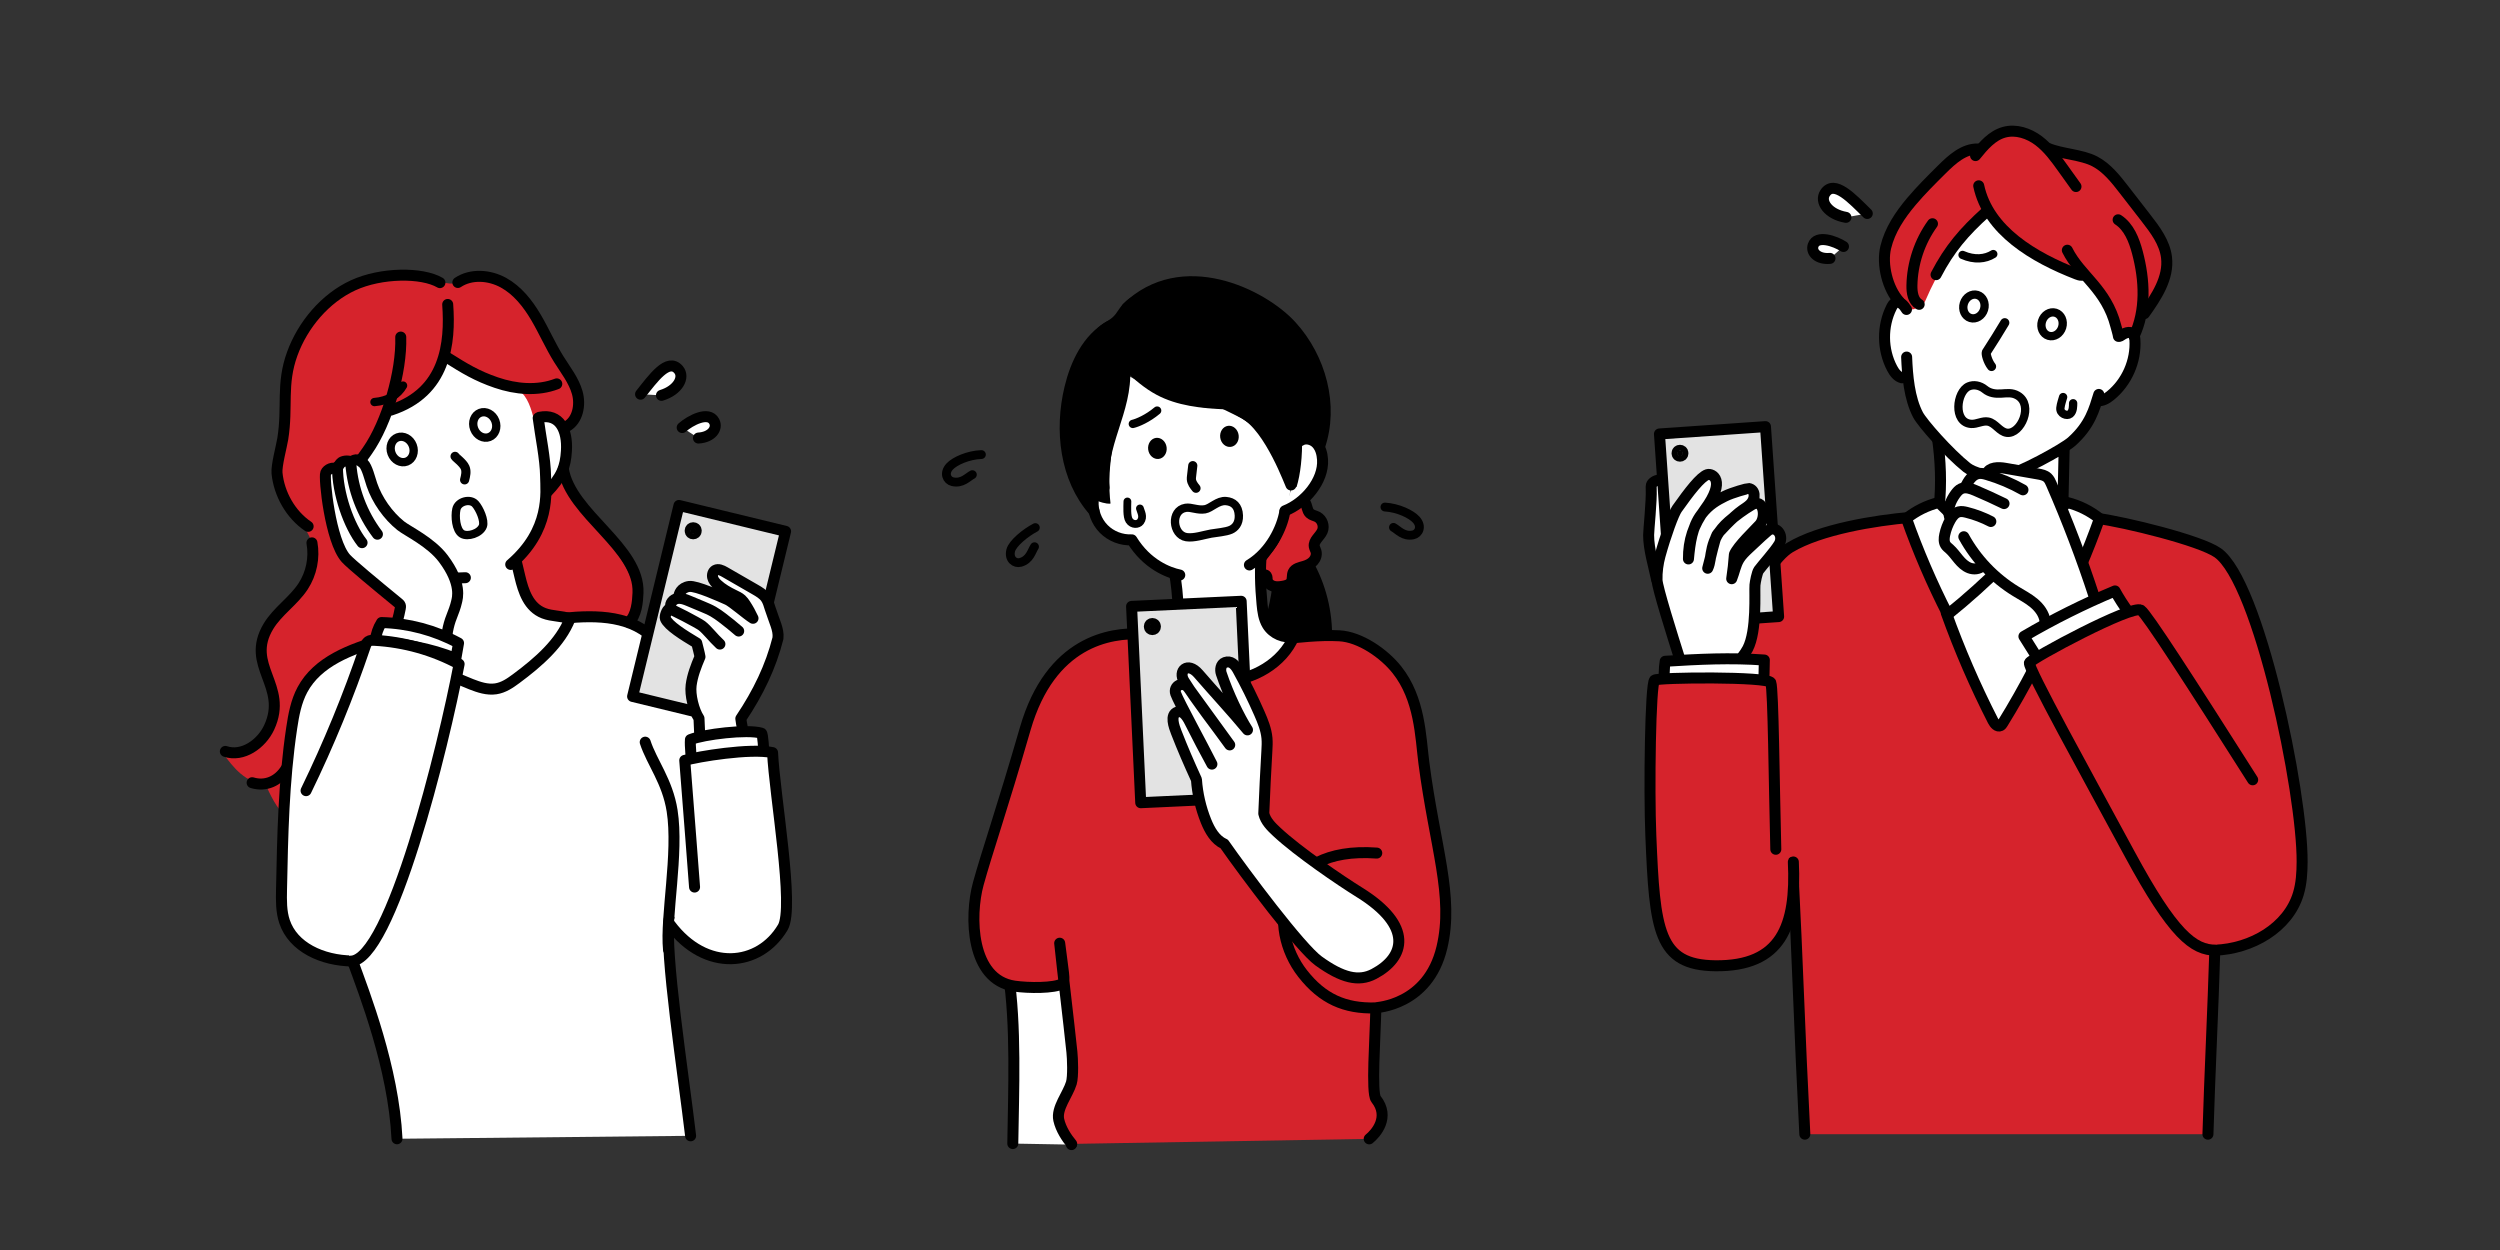 <?xml version="1.0" encoding="UTF-8"?> <svg xmlns="http://www.w3.org/2000/svg" id="_レイヤー_2" viewBox="0 0 1364 682"><rect x="0" y="0" width="1364" height="682" fill="#333333" stroke="none"/><defs><style>.cls-1,.cls-2,.cls-3{fill:#fff;}.cls-2,.cls-4,.cls-3,.cls-5,.cls-6,.cls-7,.cls-8,.cls-9,.cls-10,.cls-11,.cls-12{stroke:#000;}.cls-2,.cls-4,.cls-3,.cls-5,.cls-6,.cls-7,.cls-8,.cls-9,.cls-10,.cls-12{stroke-linecap:round;stroke-linejoin:round;}.cls-2,.cls-6,.cls-8,.cls-9,.cls-10{stroke-width:6px;}.cls-13,.cls-6{fill:#d6232c;}.cls-4,.cls-3,.cls-11{stroke-width:4.54px;}.cls-4,.cls-5,.cls-7,.cls-8,.cls-14,.cls-11,.cls-12{fill:none;}.cls-5{stroke-width:5px;}.cls-7{stroke-width:4.25px;}.cls-10{fill:#e3e3e3;}.cls-11{stroke-miterlimit:10;}.cls-12{stroke-width:4.82px;}</style></defs><g id="_レイヤー_1-2"><rect class="cls-14" width="1364" height="682"></rect><g><path class="cls-6" d="m1204.65,618.82c.93-31.53,2.82-68.87,3.75-100.39,19.99-.71,40-12.25,45.58-30.8,1.69-5.62,2.02-11.55,2.05-17.42.23-37.96-23.58-152.75-46.05-168.61-9.61-6.78-50.77-16.79-65.68-18.77-32.89-4.37-74.52-2.92-101.92-.55-19.38,1.67-49.22,6.49-65.76,16.41-15.43,9.25-38.62,58.72-67.74,135.39-6.9,18.16-6.27,58.58,6.27,66.23,38.05,23.22,58.04-1.88,62.83-29.71,3.09,59.86,3.66,88.7,6.73,148.21"></path><path class="cls-2" d="m1126.2,244.79c-.19,8.76-.39,17.52-.58,26.27-.04,1.92-.09,3.88-.68,5.71-.59,1.81-1.67,3.41-2.77,4.96-8.57,12.13-18.49,23.3-29.51,33.25-.82.74-1.75,1.51-2.85,1.5-1.15-.01-2.09-.87-2.91-1.69-8.98-8.94-17.59-18.25-25.81-27.91-1.21-1.42-2.45-2.91-2.98-4.7-.54-1.82-.31-3.77-.1-5.67,1.33-12.55.78-25.3-.97-37.67,10.69,5.06,21.98,9.04,33.71,10.52,11.73,1.48,23.94.34,35.46-4.58Z"></path><path class="cls-2" d="m1124.24,333.36c-8.9,21.17-19.46,41.65-31.53,61.19-.33.54-.7,1.11-1.26,1.4-1.63.83-3.25-1.08-4.09-2.71-9.77-19.11-18.31-38.86-25.48-58.82,3.23-8.59,8.68-16.33,15.69-22.25,5.21-4.41,12-7.94,18.67-6.47,3.52.78,6.6,2.87,9.49,5.03,7.48,5.58,14.76,12.52,18.51,22.64Z"></path><path class="cls-2" d="m1057.8,274.15c-6.42,1.6-12.48,4.6-17.64,8.74,6.35,17.93,13.89,35.43,22.54,52.37,10.83-8.72,21.19-18.03,31.01-27.88-12.94-11.05-25.36-22.69-35.91-33.23Z"></path><path class="cls-2" d="m1127.86,274.15c6.42,1.6,12.48,4.6,17.64,8.74-6.35,17.93-13.89,35.43-22.54,52.37-10.83-8.72-21.19-18.03-31.01-27.88,12.94-11.05,25.36-22.69,35.91-33.23Z"></path><path class="cls-1" d="m1144.37,216.76c-3.36,8.68-6.95,17.71-13.92,23.88-3.76,3.33-8.31,5.63-12.8,7.89-4.66,2.35-9.31,4.69-13.97,7.04-3.93,1.98-7.93,3.98-12.26,4.76-4.33.77-9.12.15-12.5-2.66-4.71-3.47-9.01-7.19-13.25-10.97-5.92-5.28-11.75-10.74-16.46-17.13-4.7-6.39-8.25-13.81-9.06-21.7-4.41-2.17-7.24-5.89-8.75-9.94-1.51-4.05-1.85-8.43-2.01-12.74-.13-3.42-.15-6.87.58-10.21.73-3.34,2.29-6.59,4.89-9,3.96-3.48,6.04-8.56,8.27-13.33,7.03-14.99,16.86-28.67,28.84-40.1,5.58-5.33,12.34-10.43,20.06-10.29,5.59.1,10.71,2.96,15.56,5.74,8.28,4.75,16.61,9.54,23.91,15.7,8.13,6.87,14.79,15.29,21.11,23.85,3.03,4.1,6.02,8.28,8.06,12.95,1.51,3.47,2.48,7.15,3.2,10.87,1.86,9.55,2.11,19.66-1.26,28.79-3.37,9.13-10.8,17.1-18.26,16.61Z"></path><path class="cls-13" d="m1123.62,83.97c5.99-.14,12.26-.22,17.61,2.48,3.07,1.55,5.64,3.93,8.11,6.33,8.27,8.06,15.9,16.78,22.79,26.05,2.64,3.55,5.21,7.24,6.73,11.4,2.13,5.82,2.09,12.2,1.5,18.37-.56,5.81-1.68,11.83-5.17,16.5-1.52,2.03-3.43,3.73-5.11,5.63-2.65,2.99-4.72,6.49-6.06,10.25-1.89-.73-7.5,2.38-9.22,3.44-.82-13.18-5.86-28.53-17.8-34.18-21.58-4.79-40.7-17.38-53.81-34.62-13.84,11.48-25.59,31.84-32.89,48.83-1.04,2.42-6.95,5.21-7.84,4.15-5.35-6.38-12.96-8.92-14.01-24-2-28.72,40.68-60.9,43.35-61.83,2.4-.83,5.22-.83,7.47,1.57,6.63-15.97,25.58-13.93,33.84-7.55,3.27,2.53,5.94,7.27,10.52,7.17Z"></path><path class="cls-8" d="m1040.17,168.84c-1.32-2.22-3.61-4.78-5.97-3.73-1.04.46-1.66,1.51-2.18,2.53-5.2,10.3-5.08,23.11.32,33.31,1.2,2.27,2.89,4.59,5.39,5.19"></path><path class="cls-8" d="m1156.85,183.33c2.09-1.52,5.21-2.97,6.96-1.08.77.83.93,2.05,1,3.18.72,11.51-4.45,23.24-13.43,30.48-2,1.61-4.46,3.08-7,2.65"></path><path class="cls-8" d="m1040.26,194.81c.42,10.28,1.43,22.39,6.2,31.51,2.37,4.54,16.77,20.88,26.63,28.75,3.48,2.78,12.46,5.55,20.53,4.51,7.11-.92,32.19-14.61,36.66-18.61,10.2-9.12,12.34-17.77,14.83-25.77"></path><path class="cls-1" d="m1142.93,326.42c-6.49-21.28-15.68-44.11-23.73-64.04-9.17-4.13-25.15-10.92-33.93-6.08-1.02.56-5.17,3.03-6.8,3.51-12.67,3.72-16.03,17.18-14.82,24.57.23,1.4-2.82,7.82-3.32,9.14-1.96,5.18,10.27,14.54,13.06,15.87,2.78,1.33,6.41,1.31,9.18-.38,10.61,13.24,31.85,17.84,32.97,31.4,9.41-3.87,16.41-7.21,27.39-13.98Z"></path><path class="cls-8" d="m1079.59,101.37c5.19,24.53,30.15,39.13,53.52,48.2.84.32,1.7.64,2.6.6"></path><path class="cls-8" d="m1127.94,136.52c7.01,14.06,21.27,21.02,26.48,41.41.4,1.57,1.19,4,1.41,5.61"></path><path class="cls-8" d="m1077.85,84.89c4.3-5.32,9.03-10.93,15.62-12.74,6.44-1.77,13.44.58,18.77,4.59,5.33,4.01,9.31,9.53,13.19,14.95,2.41,3.36,4.82,6.73,7.23,10.09"></path><path class="cls-8" d="m1155.65,119.91c5.92,3.86,8.71,11.01,10.52,17.84,3.99,15.05,4.84,31.64-1.86,45.7"></path><path class="cls-8" d="m1079.26,81.29c-7.77-.24-14.21,5.63-19.73,11.1-5.72,5.67-11.44,11.36-16.64,17.51-6.23,7.38-11.79,15.66-14.04,25.06s.98,22.53,7.5,29.66"></path><path class="cls-8" d="m1117.43,80.94c7.43,3.12,18.33,3.37,25.47,7.11,6.58,3.45,11.34,9.49,15.89,15.36,4.02,5.18,8.04,10.37,12.06,15.55,5.01,6.46,10.21,13.36,11.2,21.47,1.36,11.18-5.51,21.52-12.05,30.69"></path><path class="cls-8" d="m1083.67,115.61c-12.22,11.03-19.99,20.13-27.36,34.26"></path><path class="cls-8" d="m1054.36,122.07c-7.03,9.75-11,21.67-11.21,33.69-.07,3.86.61,8.35,3.95,10.29"></path><path class="cls-8" d="m1115.76,338.76c-.55-3.88-3.08-7.25-6.09-9.76-3.01-2.51-6.53-4.33-9.88-6.38-11.82-7.23-21.7-17.62-28.34-29.78"></path><path class="cls-8" d="m1086.2,284.53c-4.18-2.16-8.6-3.84-13.17-4.98-1.4-.35-2.89-.65-4.29-.29-2.09.54-3.54,2.42-4.61,4.3-1.44,2.54-2.49,5.31-3.09,8.18-.39,1.88-.56,3.98.48,5.59.55.86,1.39,1.49,2.16,2.17,1.87,1.68,3.33,3.77,4.95,5.7,1.62,1.93,3.49,3.76,5.84,4.67,2.35.91,5.28.69,7.07-1.08"></path><path class="cls-8" d="m1093.4,274.75c-5.17-2.52-10.4-4.91-15.69-7.16-2.45-1.04-5.27-2.06-7.69-.95-1.32.61-2.29,1.76-3.15,2.94-2.57,3.54-4.51,8.04-3.25,12.23"></path><path class="cls-8" d="m1072.16,265.91c1.62-3.31,3.77-7.02,7.42-7.56,1.54-.23,3.09.18,4.58.62,6.81,2.01,13.39,4.8,19.57,8.28"></path><path class="cls-8" d="m1084.01,258.37c1.34-3.54,6.29-3.53,10.03-2.88,5.91,1.03,11.82,2.06,17.73,3.09,1.9.33,3.92.72,5.33,2.03.99.93,1.57,2.2,2.11,3.45,8.78,20.1,16.59,40.63,23.39,61.48"></path><path class="cls-2" d="m1153.95,322.41c-17.1,7.14-33.72,15.43-49.7,24.81,2.74,4.36,5.48,8.73,8.21,13.09,16.75-7.97,33.17-16.62,49.21-25.93-3.15-4.15-5.88-8.61-7.72-11.96Z"></path><path class="cls-6" d="m1229.06,425.46c-34.4-54.18-57.72-90.34-60.96-92.54-4.77-3.23-60.05,26.4-60.85,28.71-.97,2.79,31.89,62.09,54.7,104.3,23.7,43.86,34.78,52.57,47.09,52.48"></path><path class="cls-1" d="m903.83,316.15c-1.51-7.24-4.36-16.55-4.34-24.22,0-2.84,1.71-18.47,1.41-25.37-.03-.63-.06-1.27.1-1.89.64-2.4,6.97-5.43,11.11,1.16,2.75,4.37,2.42,14.93,1.85,19.65"></path><path class="cls-8" d="m903.83,316.15c-1.51-7.24-4.36-16.55-4.34-24.22,0-2.84,1.71-18.47,1.41-25.37-.03-.63-.06-1.27.1-1.89.64-2.4,6.97-5.43,11.11,1.16,2.75,4.37,2.42,14.93,1.85,19.65"></path><rect class="cls-10" x="908.9" y="234.7" width="57.98" height="103.89" transform="translate(-17.54 65.4) rotate(-3.96)"></rect><circle class="cls-9" cx="916.6" cy="247.29" r="1.61"></circle><path class="cls-2" d="m916.65,376.8c.23-3.2.23-15.99-.11-17.07-4.07-12.89-12.34-39.08-12.47-43.28-.13-4.25.53-9.16,1.66-13.26,3.12-11.31,7.34-22.88,9.25-25.57,6.66-9.41,12.87-17.48,16.58-18.68,2.47-.81,10.54,2.92-1.41,19.05-6.19,8.36-9.02,16.87-8.93,26.97.8-8.57,1.94-17.58,7.06-24.31,4.13-5.43,8.66-7.82,12.77-9.89s12.48-4.31,13.01-4.24c3.49.48,4.15,5.33.86,8.63-1.27,1.27-2.83,2.21-4.31,3.23-4.99,3.45-13.24,12.34-13.81,13.41-1.5,2.81-3.18,11.37-5.07,18.25,2.83-5.74-.03-15.5,11.44-25.47,3.99-3.47,7.95-6.36,12.49-9.08,6.69-4.02,8.16,6.63,4.39,10.81-3.14,3.47-11.76,11.54-13.76,16.15-.32,4.44-.78,8.87-1.47,13.29,1.43-3.51,2.02-7.37,3.98-10.62,1.34-2.22,3.25-4.03,5.13-5.81,4.45-4.2,10.81-10.19,11.77-10.48,4.53-1.37,7.44,4.01,4.94,8.16-2.45,4.07-9.15,11.43-11.06,14.07-.94,1.3-1.93,6.5-2.07,8.1-.33,3.85,1.17,24.94-3.97,34.76-1.67,3.18-4.11,5.88-6.04,8.28-.42,5.04-.05,15.56-.23,16.78"></path><path class="cls-2" d="m908.53,360.79c18.49-1.15,35.61-2.02,54.09-.68-.12,5.37-.09,9.28-.61,14.41-18.54.25-35.65,1.2-54.15-.07.16-5.67-.02-9.58.67-13.66Z"></path><path class="cls-6" d="m968.88,463.37c-.92-35.31-1.34-87.27-2.73-90.93-1.3-3.41-61.49-2.89-63.4-1.37-2.31,1.84-3.1,59.75-2.05,84.94,2.15,51.58,3.94,70.55,35.12,70.91,36.03.41,44.35-21.72,42.63-56.63"></path><g><ellipse class="cls-11" cx="1119.69" cy="176.97" rx="6.57" ry="5.75" transform="translate(621.41 1195.17) rotate(-72.91)"></ellipse><ellipse class="cls-11" cx="1077.05" cy="167.25" rx="6.57" ry="5.75" transform="translate(600.6 1147.56) rotate(-72.91)"></ellipse><path class="cls-4" d="m1087.53,138.62c-4.34,2.74-10.33,3.32-16.76.48"></path><path class="cls-4" d="m1125.63,216.64c-.36,1.42-1.22,3.62-1.48,5.9-.37,3.24,3.63,4.68,5.28,3.31,1.78-1.48,1.63-4.36,1.67-5.84"></path><path class="cls-4" d="m1082.98,212.44c-2.77-2.25-6.16-2.8-8.87-1.64-6.74,2.88-8.65,19.83,1.39,20.48,3.13.2,6.17-1.85,9.24-1.25,3.93.77,6.2,5.55,10.17,6.09,7.62,1.04,14.88-15.17,5.86-20.35-2.89-1.66-5.59-1.25-8.92-1.04-3.21.2-6.26-.17-8.88-2.29Z"></path><path class="cls-5" d="m1093.8,176.08c-3.7,6.24-5.97,9.71-10.02,16.07-.47.74.68,5.13,2.8,7.8"></path><path class="cls-2" d="m1005.8,134.48c-4.51-2.9-14.56-6.52-16.56-.59-1.25,3.69,2.45,7.71,9.2,7.09"></path><path class="cls-2" d="m1018.79,116.48c-8.17-8.01-17.99-18.72-23.01-11.16-3.13,4.71,1.68,11.6,11.37,13.27"></path></g></g><g><path class="cls-13" d="m240.98,153.83c-20.61-6.7-68.09-5.63-84.27,46.41-1.59,16.86-3.17,33.72-4.76,50.58-.45,4.77-.04,9.51,1.25,14.12,3.54,12.65,13.11,19.29,17.44,32.48,2.62,7.99-.68,14.75-4.84,22.06-6.68,11.75-17.26,6.27-24.53,33.33-1.55,5.77,13.3,27.01,6.16,41.36-8.38,16.84-23.03,14.72-26.01,16.49,5.97,8.36,12.65,16.53,23.46,17.16,1.44,3.58,7.12,15.91,11.02,16.36.61-15.75,1.3-31.86,7.09-46.52,5.8-14.66,17.78-27.87,33.85-29.47,3.59-7.21,10.08-12.92,17.68-15.55.92-.32,1.89-.61,2.63-1.26,1.66-1.44,1.55-4,1.4-6.19-.73-10.45.6-21.04,3.92-30.98,1.13-3.38,2.38-7.41.2-10.22-1.44-1.85-3.9-2.46-6.01-3.48-6.78-3.26-10.15-10.86-12.6-17.96-2.45-7.11-4.84-14.82-10.78-19.42-1.4-1.08,1.56,1.02-.19.76-12.41-1.89,19.27-33.97,19.71-38.55,5.11,1.05,20.76-9.71,28.62-31.01,12.95,8.06,23.1,11.57,35.78,17.76,6.48,3.16,12.31,15.12,15.05,21.75,5.4-1.59,13.49-4.46,16.17.48,11.34-6.52,6.28-21.22.48-32.21-3.81-7.21-7.62-14.42-11.42-21.63-5.35-10.14-11.83-20.42-22.26-25.19-21.51-9.85-21.24,2.76-34.25-1.47Z"></path><path class="cls-13" d="m307.84,255.66c-10.32,14.01-16.57,30.53-22.69,46.81-1.06,2.82-2.13,5.7-2.3,8.7-.14,2.54.37,5.07.94,7.54,1.54,6.68,3.56,13.25,6.02,19.64,1.45,3.76,3.2,7.65,6.48,9.98,3.81,2.7,8.83,2.74,13.5,2.68,8.53-.12,17.06-.24,25.59-.36,6.98-4.2,11.58-14.7,11.36-23.28-.31-12.39-8.21-24.84-19.35-36.62-8.52-9.01-14.11-20.49-19.54-35.1Z"></path><path class="cls-2" d="m216.6,621.31c-1.89-38.67-17.92-79.59-24.23-96.99-16.67-.18-32.49-7.6-37.13-21.5-1.86-5.56-1.76-11.56-1.64-17.42.59-29.48,1.19-59.06,5.56-88.22,1.07-7.18,2.42-14.47,5.85-20.87,8.22-15.33,26.14-22.22,44.06-27.25,30.47-3.66,60.94-7.32,91.41-10.98,18.14-2.18,38.38-3.82,52.87,7.32,9.86,7.59,22.52,21.27,25.82,33.27,10.15,36.84,29.17,55.75,35,97.5,4.79,34.31-8.32,41.68-14.84,43.64-8.39,2.52-32.65-8.7-34.19-18.29-2.65,17.98,7.61,83.79,11.66,118.18"></path><path class="cls-2" d="m228.25,302.39c5.18,7.52,8.38,16.06,9.29,24.78.4,3.83.29,7.93-2.05,11.2-4.07,5.68-12.9,6.69-19.81,9.67-.54.23-1.16.62-1.06,1.13.05.28.32.5.57.69,12.52,9.55,26.68,17.48,41.88,23.45,4.23,1.66,8.82,3.2,13.4,2.52,4.27-.63,7.84-3.1,11.13-5.54,12.27-9.09,24.14-19.49,29.4-32.71-4.56-1.6-9.82-1.27-14.31-3-8.33-3.21-11.14-12.04-12.99-19.77-1.57-6.6-3.15-13.21-4.72-19.81-5.75,2.34-12.22,2.87-18.55,3.36-10.2.79-20.41,1.59-32.17,4.04Z"></path><path class="cls-1" d="m237.1,312.39c16.52,8.45,29.67,6.4,32.51,4.53,14.05-10.49,23.67-26.72,26.85-42.63,11.31-9.13,17-28.24,13.63-39.95-1.51-5.25-12-11.13-18.38-4.11-1.86-7.31-3.92-14.11-8.49-17.01-4.57-2.9-25.33-11.93-41.19-18.92-1.16-.51-12.68,31.5-30.58,28.41-1.08-.19-1.02,12.24-19.74,38.14-1.11,1.54,1.95,1.24,2.33,3.1.27,1.32,20.99,37.14,43.06,48.44Z"></path><path class="cls-8" d="m137.56,427.05c7.38,2.24,14.31-.84,18.49-7.55"></path><path class="cls-8" d="m170.2,296.18c1.47,8.11-.28,16.76-4.79,23.67-5.27,8.08-13.92,13.56-18.91,21.81-13.05,21.63,11.02,32.36.35,55.25-4.2,9.02-14.47,16.27-23.9,13.07"></path><path class="cls-8" d="m307.35,255.81c3.92,24.69,41.8,42.73,40.74,67.71-.19,4.54-.74,12.41-5.08,15.99"></path><path class="cls-8" d="m278.65,307.96c21.93-18.88,19.16-39.37,19.03-47.89-.14-9.94-2.79-22.14-4.04-32.01"></path><path class="cls-8" d="m229.85,309.69c8.59,3.75,13.99,6.3,24.05,5.51"></path><path class="cls-8" d="m244.27,166.11c1.51,20.92-.97,47.83-30.93,57.63"></path><path class="cls-8" d="m218.65,183.91c.61,18.8-7.4,46.61-18.2,62.01-7.94,11.32-14.26,17.76-10.33,36.46"></path><path class="cls-8" d="m244.04,195.1c9.51,5.98,16.12,10.02,26.74,13.65,10.63,3.64,22.52,4.71,33,.69"></path><path class="cls-8" d="m294.45,227.65c10.91-2.17,15.3,7,14.59,18.39-.55,8.73-2.49,14.11-10.78,22.71"></path><path class="cls-8" d="m249.8,154.12c7.25-4.85,17.24-4.1,24.88.11,7.64,4.21,13.26,11.34,17.7,18.85,4.44,7.51,7.91,15.57,12.53,22.97,3.68,5.9,8.15,11.49,10.04,18.18,1.89,6.69.31,15.05-5.76,18.45"></path><path class="cls-8" d="m240.02,154.2c-9.83-5.73-32.07-5.57-47.35,1.47-15.28,7.04-27.44,21.49-33.2,37.3-6.12,16.79-2.36,28.82-5.19,46.47-.65,4.04-3.54,14.62-3.14,18.7,1.11,11.35,7.51,22.69,16.98,29.04"></path><path class="cls-2" d="m243.14,352.69c.54-5.91,1.11-10.89,3.33-16.4.91-2.26,2.1-5.47,2.62-7.86.43-1.96,3.12-9.86-7.22-23.65-6.78-9.05-19.53-14.98-23.25-17.96-6.95-5.58-12.83-13.94-15.71-22.37-1.11-3.25-2.66-9.81-4.67-11.58-2.58-2.27-3.88-2.69-6.79-.85-1.54-.94-4.6-.44-5.46.51s-1.75,2.24-2.09,3.48c-2.16-1.46-5.37.01-6.19,2.03-1.06,2.61,2.44,37.07,11.01,46.62,2.68,2.98,16.31,14.28,28.56,24.31.46.37.94.78,1.13,1.34.18.53.09,1.1-.02,1.65-.83,4.36-2.01,8.66-3.6,13.25,8.92,3.92,18.22,6.96,28.36,7.48Z"></path><path class="cls-8" d="m191.41,253.1c1.06,13.82,6.16,27.3,14.51,38.36"></path><path class="cls-8" d="m184.11,254.77c.01,14.49,6.21,32.11,13.43,41.31"></path><path class="cls-2" d="m248.69,359.37c.5-2.84.99-5.67,1.49-8.51-12.86-6.97-27.39-10.84-42.01-11.2-2.02,3.22-2.78,5.91-3.49,9.77,14.79,1.92,30.1,4.02,44.02,9.94Z"></path><path class="cls-2" d="m166.99,431.38c12.38-25.47,23.15-51.72,32.23-78.54.36-1.06.77-2.2,1.68-2.86.97-.7,2.27-.68,3.46-.62,16.08.87,31.95,5.32,46.13,12.95-8.5,44.9-37.39,162.31-59.19,162.1"></path><rect class="cls-10" x="356.94" y="281.34" width="59.85" height="107.23" transform="translate(89.99 -81.85) rotate(13.65)"></rect><circle class="cls-9" cx="378.21" cy="289.59" r="1.66"></circle><path class="cls-1" d="m382.24,393.11c-4.46,30.36-8.14,60.84-10.95,90.76-4.73,50.43,43.76,42.3,40.83-1.81-2.15-32.26-6.61-62.57-7.64-89.55,4.66-8.43,19.23-33.71,19.47-44.05.26-11.22-4.74-19.65-6.47-21.89-4.11-5.32-21.13-15.09-23.12-15.5-10.98-2.3-4.83,9.97,2.11,13.92-7.6-3.29-16.91-6.06-20.56-4.93-2.43.75-6.31,4-5.27,6.32-2.85.3-5.12,3.3-4.61,6.12-2.5-.73-4.73,2.41-4.17,4.95.77,3.48,13.02,10.95,19.16,14.83.29,1.77.59,5.43.88,7.2.08.48-11.28,14.36.35,33.63Z"></path><path class="cls-8" d="m366.01,331.23c-.68-2.1,1.32-4.3,3.49-4.68,2.17-.39,4.35.48,6.39,1.33,2.44,1.02,4.88,2.03,7.32,3.05,2.01.84,4.03,1.68,5.93,2.76,1.75.99,3.37,2.18,4.98,3.39,3.05,2.3,6.02,4.71,8.9,7.21"></path><path class="cls-8" d="m370.48,325.21c-.12-.94,1.01-4.64,5.55-5.24,3.9-.52,17.57,5.74,20.83,7.17,2.72,1.19,10.7,8.2,13.98,10.2-1.22-2.65-2.63-5.21-4.23-7.65-.61-.92-1.24-1.84-2.06-2.58-1.15-1.05-2.59-1.7-3.99-2.38-3.29-1.59-6.53-3.39-9.2-5.89-1.11-1.04-2.15-2.25-2.52-3.73-.37-1.48.12-3.26,1.46-3.98,1.61-.86,3.55.06,5.13.97,5.52,3.18,11.05,6.37,16.57,9.55,2.16,1.24,4.38,2.55,5.82,4.58,1.21,1.71,1.75,3.77,2.38,5.77.97,3.07,2.19,6.06,3.2,9.12.72,2.2,1.34,4.51,1.06,7.09-3.91,15.51-10.8,29.75-20.27,43.87,1.28,11.6,14.7,57.24,18.09,94.08,1.91,20.78-39.46,23.03-38.29-8.64.57-15.39-2.62-85.55-2.62-85.55-2.91-4.42-4.98-12.87-4.29-18.11.68-5.25,2.6-10.25,4.83-15.5-.37-2.23-1.03-4.4-1.77-7.51-7.28-4.37-15.51-9.47-17.11-13.34-.49-1.19.83-4.79,2.04-5.23.9-.33,16.1,7.77,17.8,9.07,3.01,2.3,6.09,6.53,9.91,10.06"></path><path class="cls-2" d="m377.34,416.76c-.03-2.46-.95-9.72-.64-13.24,7.13-2.87,31.09-5.81,38.75-3.5.79.24,1.3,9.61,1.34,12.14,0,.16-39.45,4.6-39.45,4.6Z"></path><path class="cls-2" d="m365.71,504.62c19.36,25.81,48.61,22.95,61.41,1.31,6.46-10.91-4.5-72.05-5.61-95.31-12.14-2.58-40.84,2.19-47.91,4.24,1.73,21.45,5.35,69.12,5.35,69.12"></path><path class="cls-8" d="m352.03,404.93c3.59,11.03,12.15,21.34,14.68,37.42,3.66,23.23-3.72,57.86-1.97,75.78"></path><g><path class="cls-4" d="m259.29,274.89c2.34,2.56,5.27,9.24,4.15,12.18-1.53,3.99-8.36,6.04-11.39,4.18-3.32-2.03-3.9-9.56-3.05-13.43.94-4.27,7.5-5.98,10.29-2.92Z"></path><ellipse class="cls-11" cx="219.42" cy="245.23" rx="6.18" ry="7.06" transform="translate(-72.78 93.9) rotate(-20.8)"></ellipse><ellipse class="cls-11" cx="264.48" cy="231.84" rx="6.18" ry="7.06" transform="translate(-65.09 109.03) rotate(-20.8)"></ellipse><path class="cls-5" d="m248.28,248.99c.18.61,4.35,3.48,5.46,6.08.9,2.11.33,4.52-.25,6.74"></path><path class="cls-4" d="m219.91,210.37c-2.71,4.8-8.08,8.41-15.61,8.99"></path><path class="cls-2" d="m372.2,233.27c4.32-3.81,14.43-9.27,17.51-3.29,1.92,3.73-1.37,8.58-8.64,9.02"></path><path class="cls-2" d="m349.49,215.08c6.87-8.65,14.99-20.08,20.7-13.44,3.56,4.14-.22,11.31-9.3,14.06"></path></g></g><g><path class="cls-9" d="m690.44,347.17c3.51-9.45,5.92-19.31,7.01-29.17,2.93-5,7.31-9.13,12.46-11.78.75-.38,1.65-.74,2.4-.35.46.24.74.71,1,1.16,7.22,12.64,10.88,27.29,10.45,41.84-.02.57-.07,1.2-.48,1.6-.33.32-.82.39-1.28.45-10.83,1.41-21.9,1.02-31.56-3.74Z"></path><path class="cls-6" d="m685.9,307.17c-1.48,2.09-.17,5.51,2.33,6.07.98.22,2.19.14,2.76.96.41.59.29,1.38.37,2.09.2,1.71,1.71,3.05,3.36,3.55s3.43.31,5.13.03c1.81-.3,3.84-.85,4.7-2.48.83-1.56.27-3.56,1.02-5.16,1-2.12,3.71-2.6,5.96-3.26,1.85-.54,3.67-1.4,4.97-2.81s2.03-3.47,1.51-5.33c-.25-.9-.77-1.72-.94-2.64-.57-3.21,3.12-5.44,4.4-8.43,1.19-2.79-.1-6.38-2.8-7.77-1.33-.69-2.94-.9-4.02-1.93-1.62-1.54-1.41-4.23-2.7-6.05-1.87-2.65-6.16-2.28-8.62-.18-2.46,2.1-4.56,5.07-4.85,8.3-1.09,12.2-6.59,16.59-12.6,25.05Z"></path><path class="cls-2" d="m552.58,623.93c.43-28.75,1.93-64.53-2.46-92.94,8.82-.2,34.11,3.92,34.89,5.37,4.22,7.87,6.57,53.77-.43,88.14"></path><path class="cls-6" d="m584.7,624.11c-2.72-3.25-5.92-8.06-7.03-13.08-1.42-6.46,4.97-13.83,6.87-20.16,1.05-3.51.68-13.28.29-16.92-2.05-19.45-4.61-39.89-6.66-59.34,1.84,15.03,3.21,21.08,1.63,22.01-4.52,2.66-18.72,2.51-26.31,1.41-23.99-3.49-24.58-38.21-19.73-55.87,4.62-16.83,12.96-40.78,25.63-84.6,13.76-47.57,46.27-52.64,63.59-51.63,24.18,1.4,51.26,3.57,75.46,2.72,9.63-.87,21.01-2.37,32.34-1.76,11.32.6,24.36,9.67,31.4,18.56,12.62,15.93,12.85,36.52,14.69,50.75,5.93,45.71,16.53,72.68,9.82,100.8-7.59,31.8-36.01,32.67-36.01,32.82-.35,16.75-2.59,46.47.07,49.82,7.89,9.93-.19,18.89-3.71,21.72"></path><path class="cls-8" d="m750.39,549.92c-16.7.45-28.84-4.94-39.65-18.71-19.61-24.96-14.57-69.81,40.42-65.77"></path><path class="cls-2" d="m688.32,300.72c-1.01,9.58-.65,19.26.25,28.86.37,3.96.89,8.06,2.97,11.44,2.93,4.76,8.97,7.37,14.45,6.25-6.3,14.64-22.26,23.79-38.19,24.41-15.93.62-31.49-6.33-43.68-16.61-.28-.24-.58-.51-.64-.87-.1-.59.45-1.07.96-1.37,4.32-2.63,9.98-2.83,13.78-6.17,4.1-3.61,4.73-9.71,4.55-15.17-.18-5.51-.91-14-2.13-19.39,16.77-2.31,33.29-3.48,47.68-11.38Z"></path><path class="cls-1" d="m661.61,221.76c27.82.99,38.83,25.4,41.53,34.76,3.55,12.3-3.31,31.34-10.09,42.2s-19.18,16.9-29.48,24.52c-1.73-.88-3.66-1.53-5.5-2.18-12.03-4.2-24.3-8.54-34.31-16.42-5.87-8.21.25-8.45-9.64-9.84-6.97-.98-16.97-14.58-17.78-16.94-.81-2.37,5.11-8.92,5.12-11.43.06-10.23,1.54-20.44,4.4-30.26,5.21-9.93,7.8-20.98,7.41-32.34,4.28,2.23,8.55,4.47,12.83,6.7,11.15,5.82,22.8,11.78,35.38,12.14.83.02,2.01-.6.12-.92Z"></path><path class="cls-5" d="m650.78,254.06c-.22,1.9-.44,3.8-.66,5.7-.07.57-.13,1.14-.1,1.7.11,1.91,1.33,3.46,2.52,4.93"></path><ellipse cx="670.78" cy="238.08" rx="5.07" ry="5.79" transform="translate(-26.08 93.11) rotate(-7.79)"></ellipse><ellipse cx="631.47" cy="244.66" rx="5.07" ry="5.79" transform="translate(-27.33 87.84) rotate(-7.79)"></ellipse><path class="cls-1" d="m708.76,241.97c-.41,13.22-3.69,26.35-9.55,38.21,10.8-5.04,18.77-15.55,21.15-27.23.64-3.16.87-6.6-.61-9.47-1.47-2.87-5.14-4.8-8.05-3.41-.96.46-1.75,1.23-2.94,1.9Z"></path><path class="cls-8" d="m681.68,308.24c11.75-7.09,17.82-20.4,19.3-28.99"></path><path class="cls-8" d="m643.68,313.74c-6.11-1.25-17.9-5.72-26.16-19.2-5.64.29-11.37-1.94-15.34-5.96-3.97-4.03-6.11-9.78-5.74-15.42.19-2.93,1.26-6.11,3.83-7.54"></path><path d="m613.85,202.22c5.25,5.01,10.82,9.79,17.22,13.2,11.14,5.94,24.1,7.39,37.97,7.95,33.73,17.77,35.79,37.16,34.32,39.76,6.67-12.67,5.34-9.15,5.64-23.47,4.38-.2,8.81,1.07,12.41,3.56,6.25-22.17-.39-47.24-15.96-64.22-15.56-16.98-39.3-25.75-61.78-24.22-10.95,2.76-24.23,2.2-32.42,12.92-1.87,2.45-2.71,4.85-6.62,7.18-6.72,4.01-7.25,4.57-14.72,20.16-20.87,43.52-1.06,67.99-.65,69.11,3.58,9.82,16.73,11.26,16.64,10.51-2.1-17.27,1.63-37.53,4.7-46,2.92-8.04,5.09-16.75,3.25-26.44Z"></path><path class="cls-8" d="m709.5,240.45c2.66-1.82,6.54-.88,8.77,1.44s3.1,5.66,3.31,8.87c.75,11.57-9.68,23.71-20.49,27.92"></path><path class="cls-8" d="m645.32,204.5c7.47,9.63,22.68,15.35,33.44,21.06,14.39,7.63,25.61,39.82,25.77,39.31,4.01-12.77,4.59-39.79-3.03-52.67"></path><path class="cls-8" d="m614.77,168.09c30.05-29.31,74.04-7.57,89.81,9.74,15.93,17.49,23.04,43.38,15.37,65.77"></path><path class="cls-8" d="m613.6,201.03c1.42,23.27-14.09,41.82-11.25,64.96"></path><path class="cls-8" d="m605.43,177.95c-11.96,6.77-18.48,20.33-21.69,33.7-5.55,23.06-2.6,49.39,13.11,67.16"></path><rect class="cls-10" x="619.88" y="329.34" width="59.85" height="107.23" transform="translate(-17.16 30.74) rotate(-2.67)"></rect><circle class="cls-9" cx="628.74" cy="341.85" r="1.66"></circle><path class="cls-2" d="m667.9,460.47c-4.95-2.29-7.87-7.45-9.91-12.51-2.89-7.19-4.66-14.84-5.2-22.57-4.15-9.11-7.48-16.73-11.02-25.84-1.15-2.96-3.65-9.57.59-11.06,3.69-1.3,6.16,4.12,7.33,6.43,4.54,8.97,6.73,13.15,11.53,21.98-4.84-9.71-18.19-34.07-19.73-38.41-1.5-4.2,3.97-7.16,6.91-3.12,7.51,10.35,15.03,20.7,22.54,31.05-8.31-11.61-17.31-22.76-24.92-34.84-3.41-5.41,1.86-10.86,7.86-3.93,8.86,10.24,18.11,20.15,26.75,30.57-4.43-6.97-10.51-19.39-14.3-30.77-.65-1.94-.39-5.11,2.06-6.01,3.09-1.13,5.36,1.11,6.96,4.01,4.3,7.75,8.23,15.71,11.79,23.83,1.89,4.31,3.69,8.75,4.12,13.43.21,2.32.08,4.65-.05,6.97-.62,11.17-1.25,22.33-1.69,34.21.94,4.06,4.1,7.18,7.15,10.02,11.58,10.81,34.62,26.49,45.03,32.95,29.64,18.38,24.99,35.52,7.94,44.52-8.34,4.41-17.38,2.2-30.22-7.08-9.85-7.12-40.07-47.52-51.5-63.85Z"></path><g><path class="cls-7" d="m615.11,273.6c-.04,2.83-.42,8.26.98,10.37,1.71,2.58,4.91,2.3,6.11.68,2.03-2.73.18-5.48-.25-7.24"></path><path class="cls-3" d="m660.71,291.14c2.94-.52,8.09-.88,10.83-2.1,2.23-1,4.54-3.3,4.38-7.77-.19-5.22-3.01-7.53-6.98-7.89-4.55-.42-8.15,3.92-11.51,4.49-4.07.68-7.49-1.3-10.56-.8-8.42,1.38-7.13,14.81.42,16,4.1.65,9.59-1.25,13.43-1.93Z"></path></g><path class="cls-4" d="m631.34,224.01c-5.18,4.36-10.76,6.7-13.27,7.28"></path><path class="cls-12" d="m564.88,287.85c-5.25,2.73-12.42,8.53-13.42,12.44-1.22,4.77,2.24,7.41,5.32,6.55,5.17-1.44,6.05-6.16,7.65-8.55"></path><path class="cls-12" d="m535.45,248.01c-7.24.26-14.53,3.55-17.28,6.5-3.35,3.61-1.58,7.57,1.54,8.3,5.22,1.21,8.26-2.51,10.81-3.84"></path><path class="cls-12" d="m755.62,276.64c7.23.44,14.44,3.91,17.11,6.94,3.26,3.69,1.39,7.61-1.75,8.26-5.25,1.08-8.19-2.72-10.71-4.11"></path></g></g></svg> 